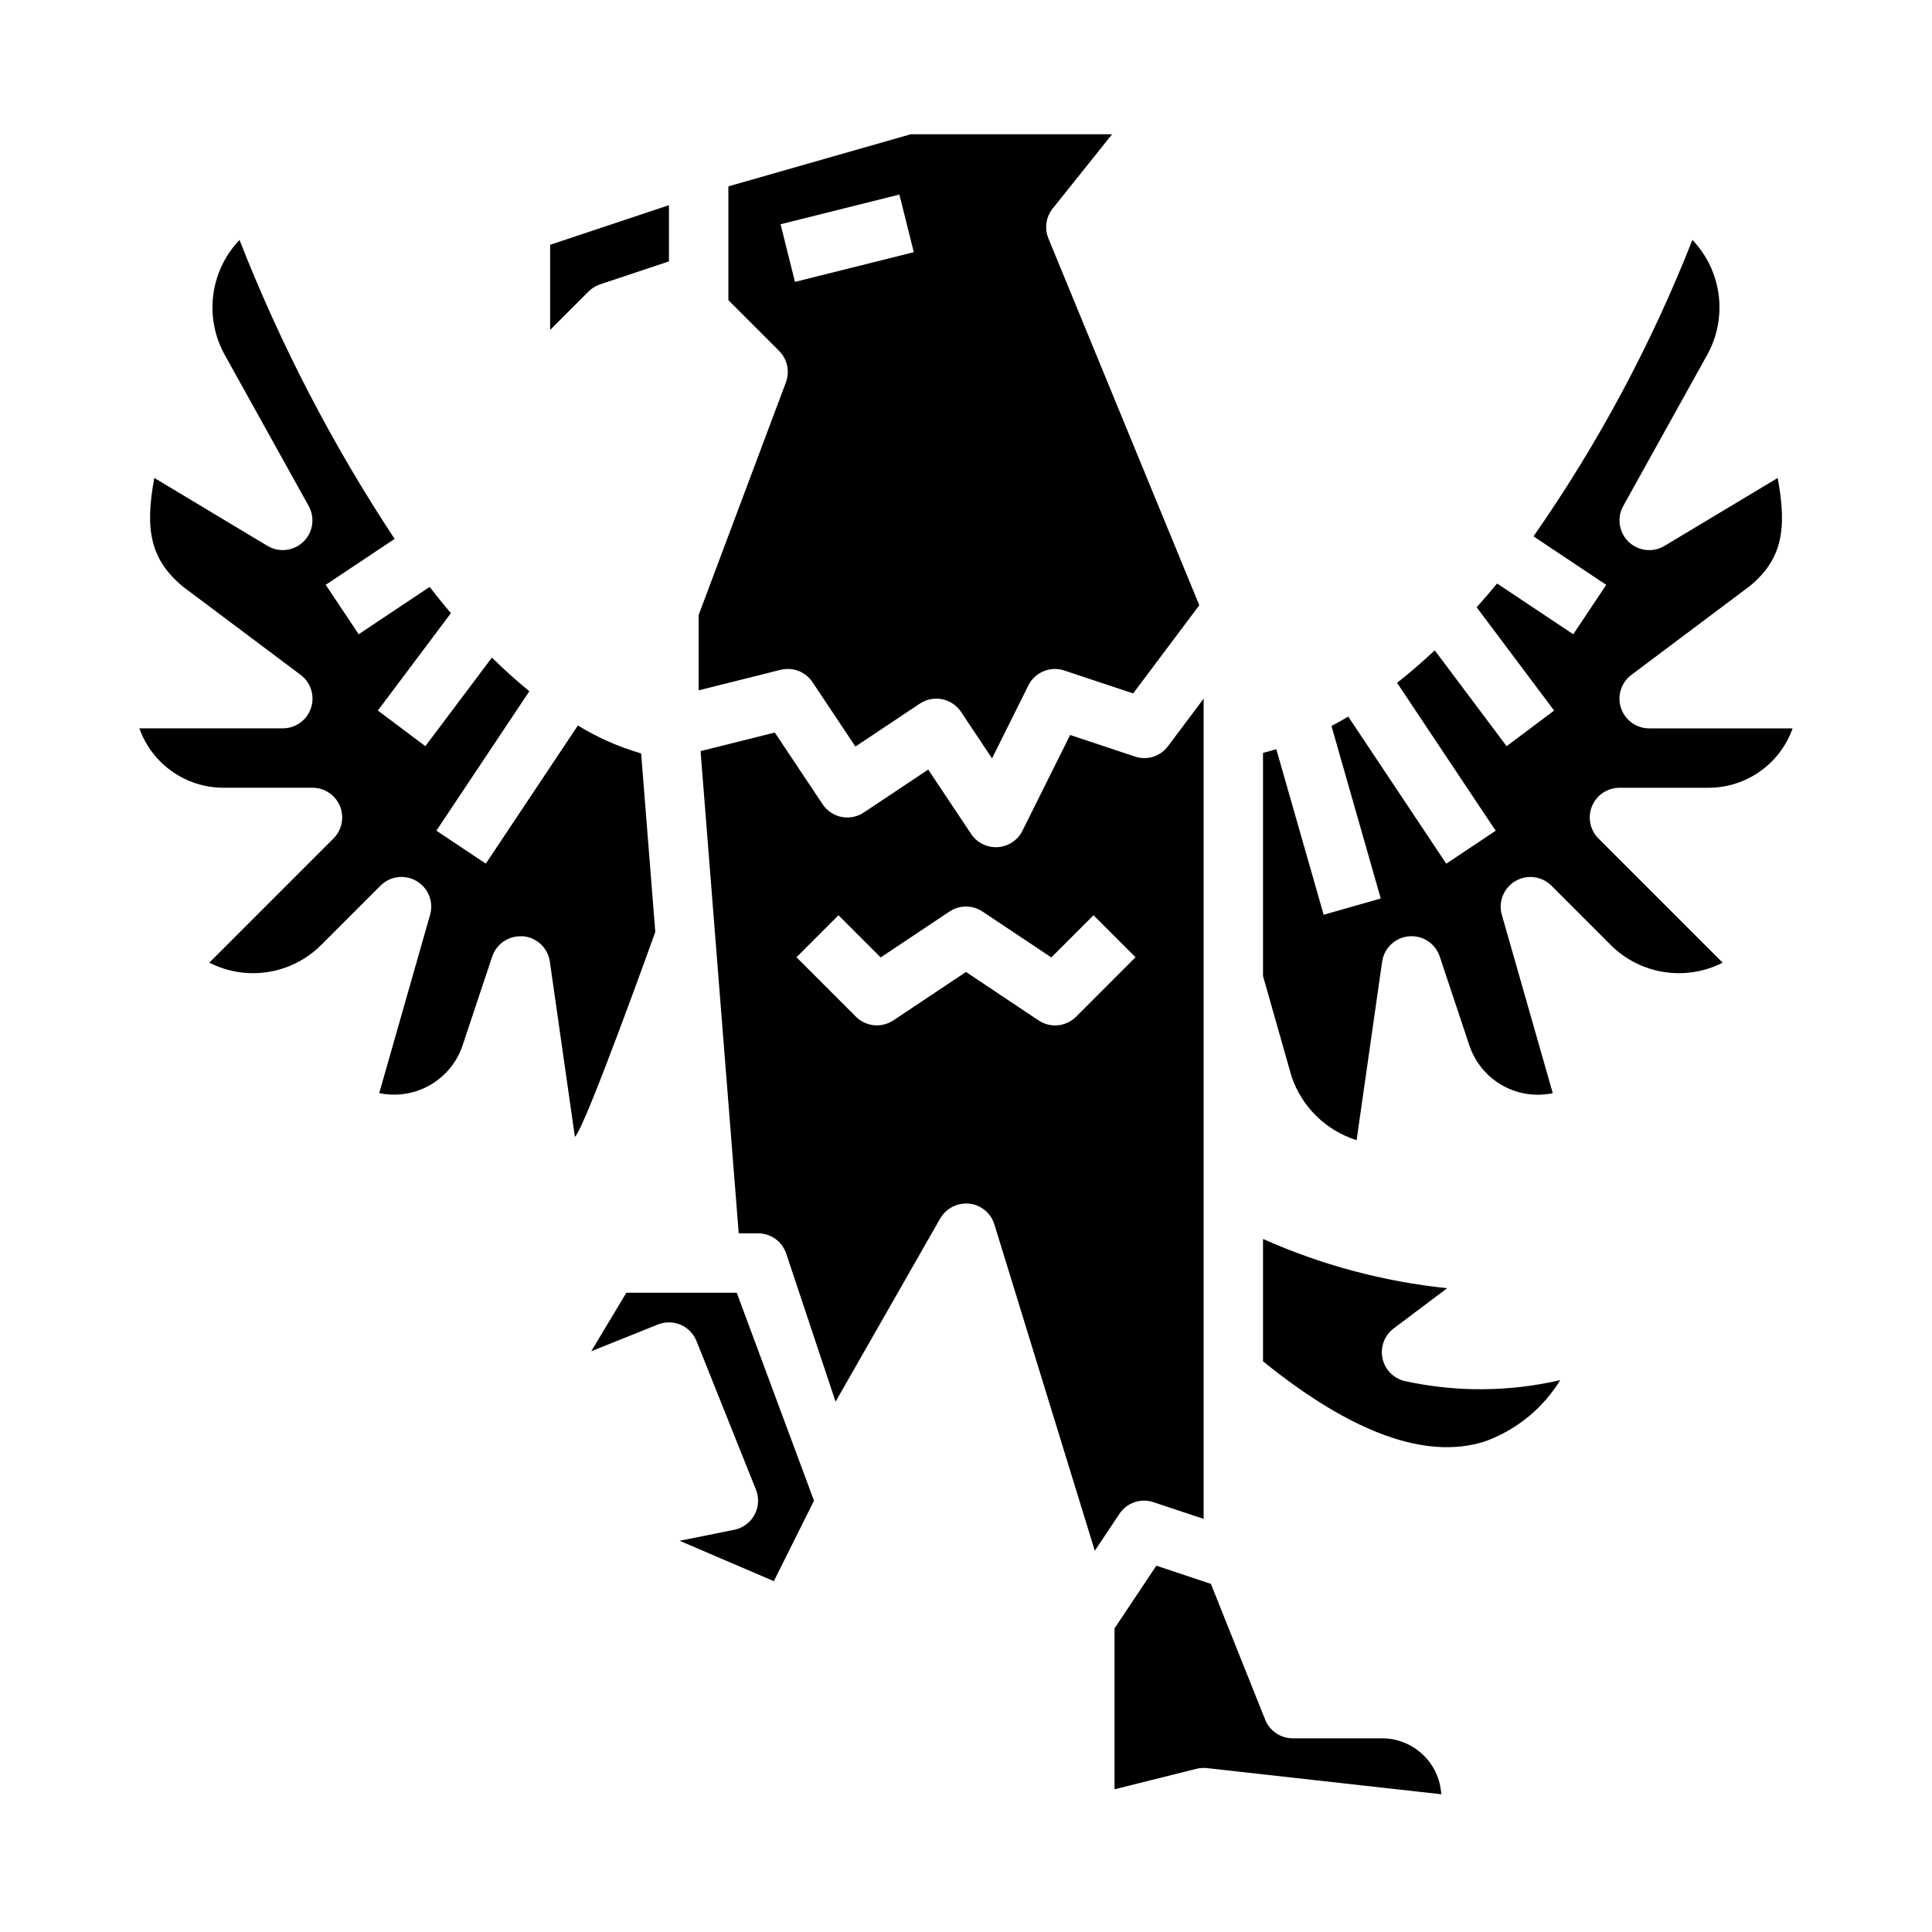 <?xml version="1.0" encoding="UTF-8"?>
<!-- Uploaded to: SVG Repo, www.svgrepo.com, Generator: SVG Repo Mixer Tools -->
<svg fill="#000000" width="800px" height="800px" version="1.1" viewBox="144 144 512 512" xmlns="http://www.w3.org/2000/svg">
 <g>
  <path d="m313.91 343.71v-0.047c-5.894-1.707-11.535-4.195-16.766-7.402l-24.402 36.613-13.098-8.738 24.637-36.949c-3.148-2.582-6.481-5.512-9.91-8.934l-17.645 23.488-12.594-9.445 19.355-25.797c-1.852-2.18-3.731-4.527-5.629-6.957l-18.805 12.539-8.738-13.098 18.262-12.172h0.004c-16.457-24.891-30.234-51.445-41.109-79.227-3.812 3.988-6.25 9.09-6.957 14.562-0.711 5.473 0.348 11.027 3.019 15.855l22.27 40.094c1.727 3.113 1.145 7-1.418 9.473-2.559 2.473-6.461 2.922-9.516 1.09l-29.984-18.004c-2.512 13.617-1.125 21.555 7.606 28.82l31.172 23.371c2.711 2.035 3.816 5.574 2.746 8.789-1.07 3.215-4.078 5.383-7.469 5.383h-38.012c1.633 4.602 4.648 8.582 8.637 11.402 3.988 2.816 8.75 4.336 13.633 4.34h23.617-0.004c3.184 0 6.055 1.918 7.273 4.859s0.543 6.328-1.707 8.578l-32.914 32.922c4.805 2.445 10.258 3.312 15.578 2.473 5.324-0.84 10.246-3.344 14.062-7.148l15.742-15.742v-0.004c2.539-2.527 6.461-3.023 9.547-1.207 3.09 1.816 4.562 5.484 3.586 8.93l-13.484 47.266c4.582 0.961 9.359 0.211 13.43-2.109 4.066-2.32 7.144-6.051 8.648-10.488l7.871-23.617 0.004 0.004c1.082-3.203 4.086-5.359 7.469-5.356h0.707c3.637 0.328 6.57 3.113 7.086 6.723l6.637 46.445c2.699-2.305 21.309-54.316 21.309-54.316z"/>
  <path d="m309.99 486.59-9.297 15.5 17.656-7.086 0.004 0.004c1.938-0.777 4.106-0.75 6.023 0.074 1.922 0.824 3.434 2.375 4.207 4.316l15.742 39.359h0.004c0.871 2.168 0.734 4.609-0.371 6.668-1.109 2.059-3.07 3.516-5.359 3.984l-14.5 2.914 24.977 10.699 10.637-21.328-20.469-55.105z"/>
  <path d="m359.32 324.78 11.375 17.066 17.066-11.375c1.738-1.16 3.863-1.582 5.91-1.172 2.047 0.41 3.848 1.617 5.008 3.352l8.219 12.336 9.637-19.355c1.754-3.504 5.816-5.18 9.531-3.938l18.23 6.07 17.531-23.363-39.988-97.215c-1.094-2.648-0.66-5.688 1.133-7.926l15.742-19.68h-53.355l-48.332 13.809v30.164l13.438 13.438c2.188 2.184 2.894 5.445 1.809 8.336l-23.121 61.641v19.977l21.703-5.434v0.004c3.231-0.809 6.617 0.496 8.465 3.266zm-8.465-121.35 31.488-7.871 3.824 15.273-31.488 7.871z"/>
  <path d="m303.05 219.35 18.23-6.086v-14.887l-31.488 10.496v22.555l10.18-10.18c0.867-0.863 1.922-1.512 3.078-1.898z"/>
  <path d="m449.72 542.11 13.258 4.41v-217.37l-9.445 12.594-0.004 0.004c-2.019 2.723-5.57 3.832-8.785 2.738l-17.145-5.707-12.641 25.379c-1.254 2.512-3.754 4.168-6.555 4.344-2.801 0.176-5.484-1.156-7.043-3.492l-11.375-17.066-17.066 11.375c-1.734 1.16-3.863 1.578-5.91 1.172-2.047-0.41-3.848-1.617-5.008-3.352l-12.668-19.004-19.68 4.914 10.117 127.8h5.125c3.391 0 6.398 2.168 7.469 5.383l13.074 39.227 27.727-48.547c1.574-2.707 4.586-4.246 7.699-3.934 3.121 0.344 5.738 2.508 6.66 5.508l26.609 86.48 6.551-9.816-0.004 0.004c1.973-2.949 5.684-4.199 9.039-3.047zm-20.539-128.67c-2.652 2.652-6.812 3.066-9.934 0.984l-19.246-12.848-19.246 12.832h-0.004c-3.121 2.082-7.281 1.668-9.934-0.984l-15.742-15.742 11.133-11.133 11.18 11.18 18.246-12.164h-0.004c2.644-1.766 6.094-1.766 8.738 0l18.246 12.164 11.18-11.18 11.133 11.133z"/>
  <path d="m516.16 509.97c-2.941-0.734-5.203-3.102-5.801-6.078-0.602-2.977 0.562-6.031 2.992-7.852l14.168-10.652c-16.855-1.742-33.328-6.148-48.805-13.051v32.426c23.48 19.02 43.234 26.176 58.734 21.254 8.336-2.984 15.402-8.727 20.031-16.273-13.582 3.152-27.699 3.231-41.32 0.227z"/>
  <path d="m510.21 604.67h-23.617c-3.219 0-6.117-1.961-7.312-4.953l-14.383-35.98-14.453-4.816-11.082 16.621v42.637l21.703-5.422v-0.004c0.906-0.227 1.848-0.289 2.777-0.188l62.109 6.93c-0.234-4.016-1.996-7.789-4.922-10.543-2.93-2.758-6.801-4.289-10.82-4.281z"/>
  <path d="m573.18 352.77h23.617c4.883-0.004 9.641-1.523 13.629-4.34 3.988-2.82 7.004-6.801 8.641-11.402h-38.016c-3.387 0-6.394-2.168-7.469-5.383-1.07-3.215 0.035-6.754 2.746-8.789l31.488-23.617c8.477-7.086 9.809-14.957 7.289-28.574l-30 18.004c-3.055 1.832-6.957 1.383-9.516-1.09-2.562-2.473-3.144-6.359-1.418-9.473l22.27-40.094c2.672-4.828 3.731-10.387 3.023-15.863-0.707-5.473-3.144-10.578-6.961-14.57-10.914 27.746-25.047 54.117-42.113 78.562l19.277 12.848-8.738 13.098-20.184-13.453c-1.82 2.203-3.629 4.312-5.414 6.297l20.527 27.375-12.594 9.445-19.043-25.402c-3.434 3.211-6.762 6.078-9.988 8.598l26.137 39.203-13.098 8.738-25.977-38.988c-1.52 0.906-3 1.73-4.441 2.496l13.059 45.711-15.129 4.312-12.551-43.883c-1.25 0.387-2.434 0.715-3.519 0.984v59.141l7.574 26.656c2.727 8.039 9.125 14.293 17.223 16.84l6.769-47.297c0.516-3.613 3.453-6.402 7.09-6.727 3.637-0.328 7.023 1.891 8.176 5.359l7.871 23.617v-0.004c1.5 4.441 4.574 8.176 8.645 10.496 4.07 2.324 8.852 3.07 13.438 2.102l-13.5-47.281h-0.004c-0.977-3.445 0.496-7.113 3.586-8.93 3.086-1.816 7.008-1.32 9.547 1.207l15.742 15.742v0.004c3.82 3.805 8.742 6.305 14.066 7.144 5.324 0.84 10.777-0.023 15.582-2.469l-32.922-32.922c-2.246-2.254-2.914-5.641-1.695-8.578 1.223-2.938 4.094-4.852 7.277-4.852z"/>
 </g>
</svg>
